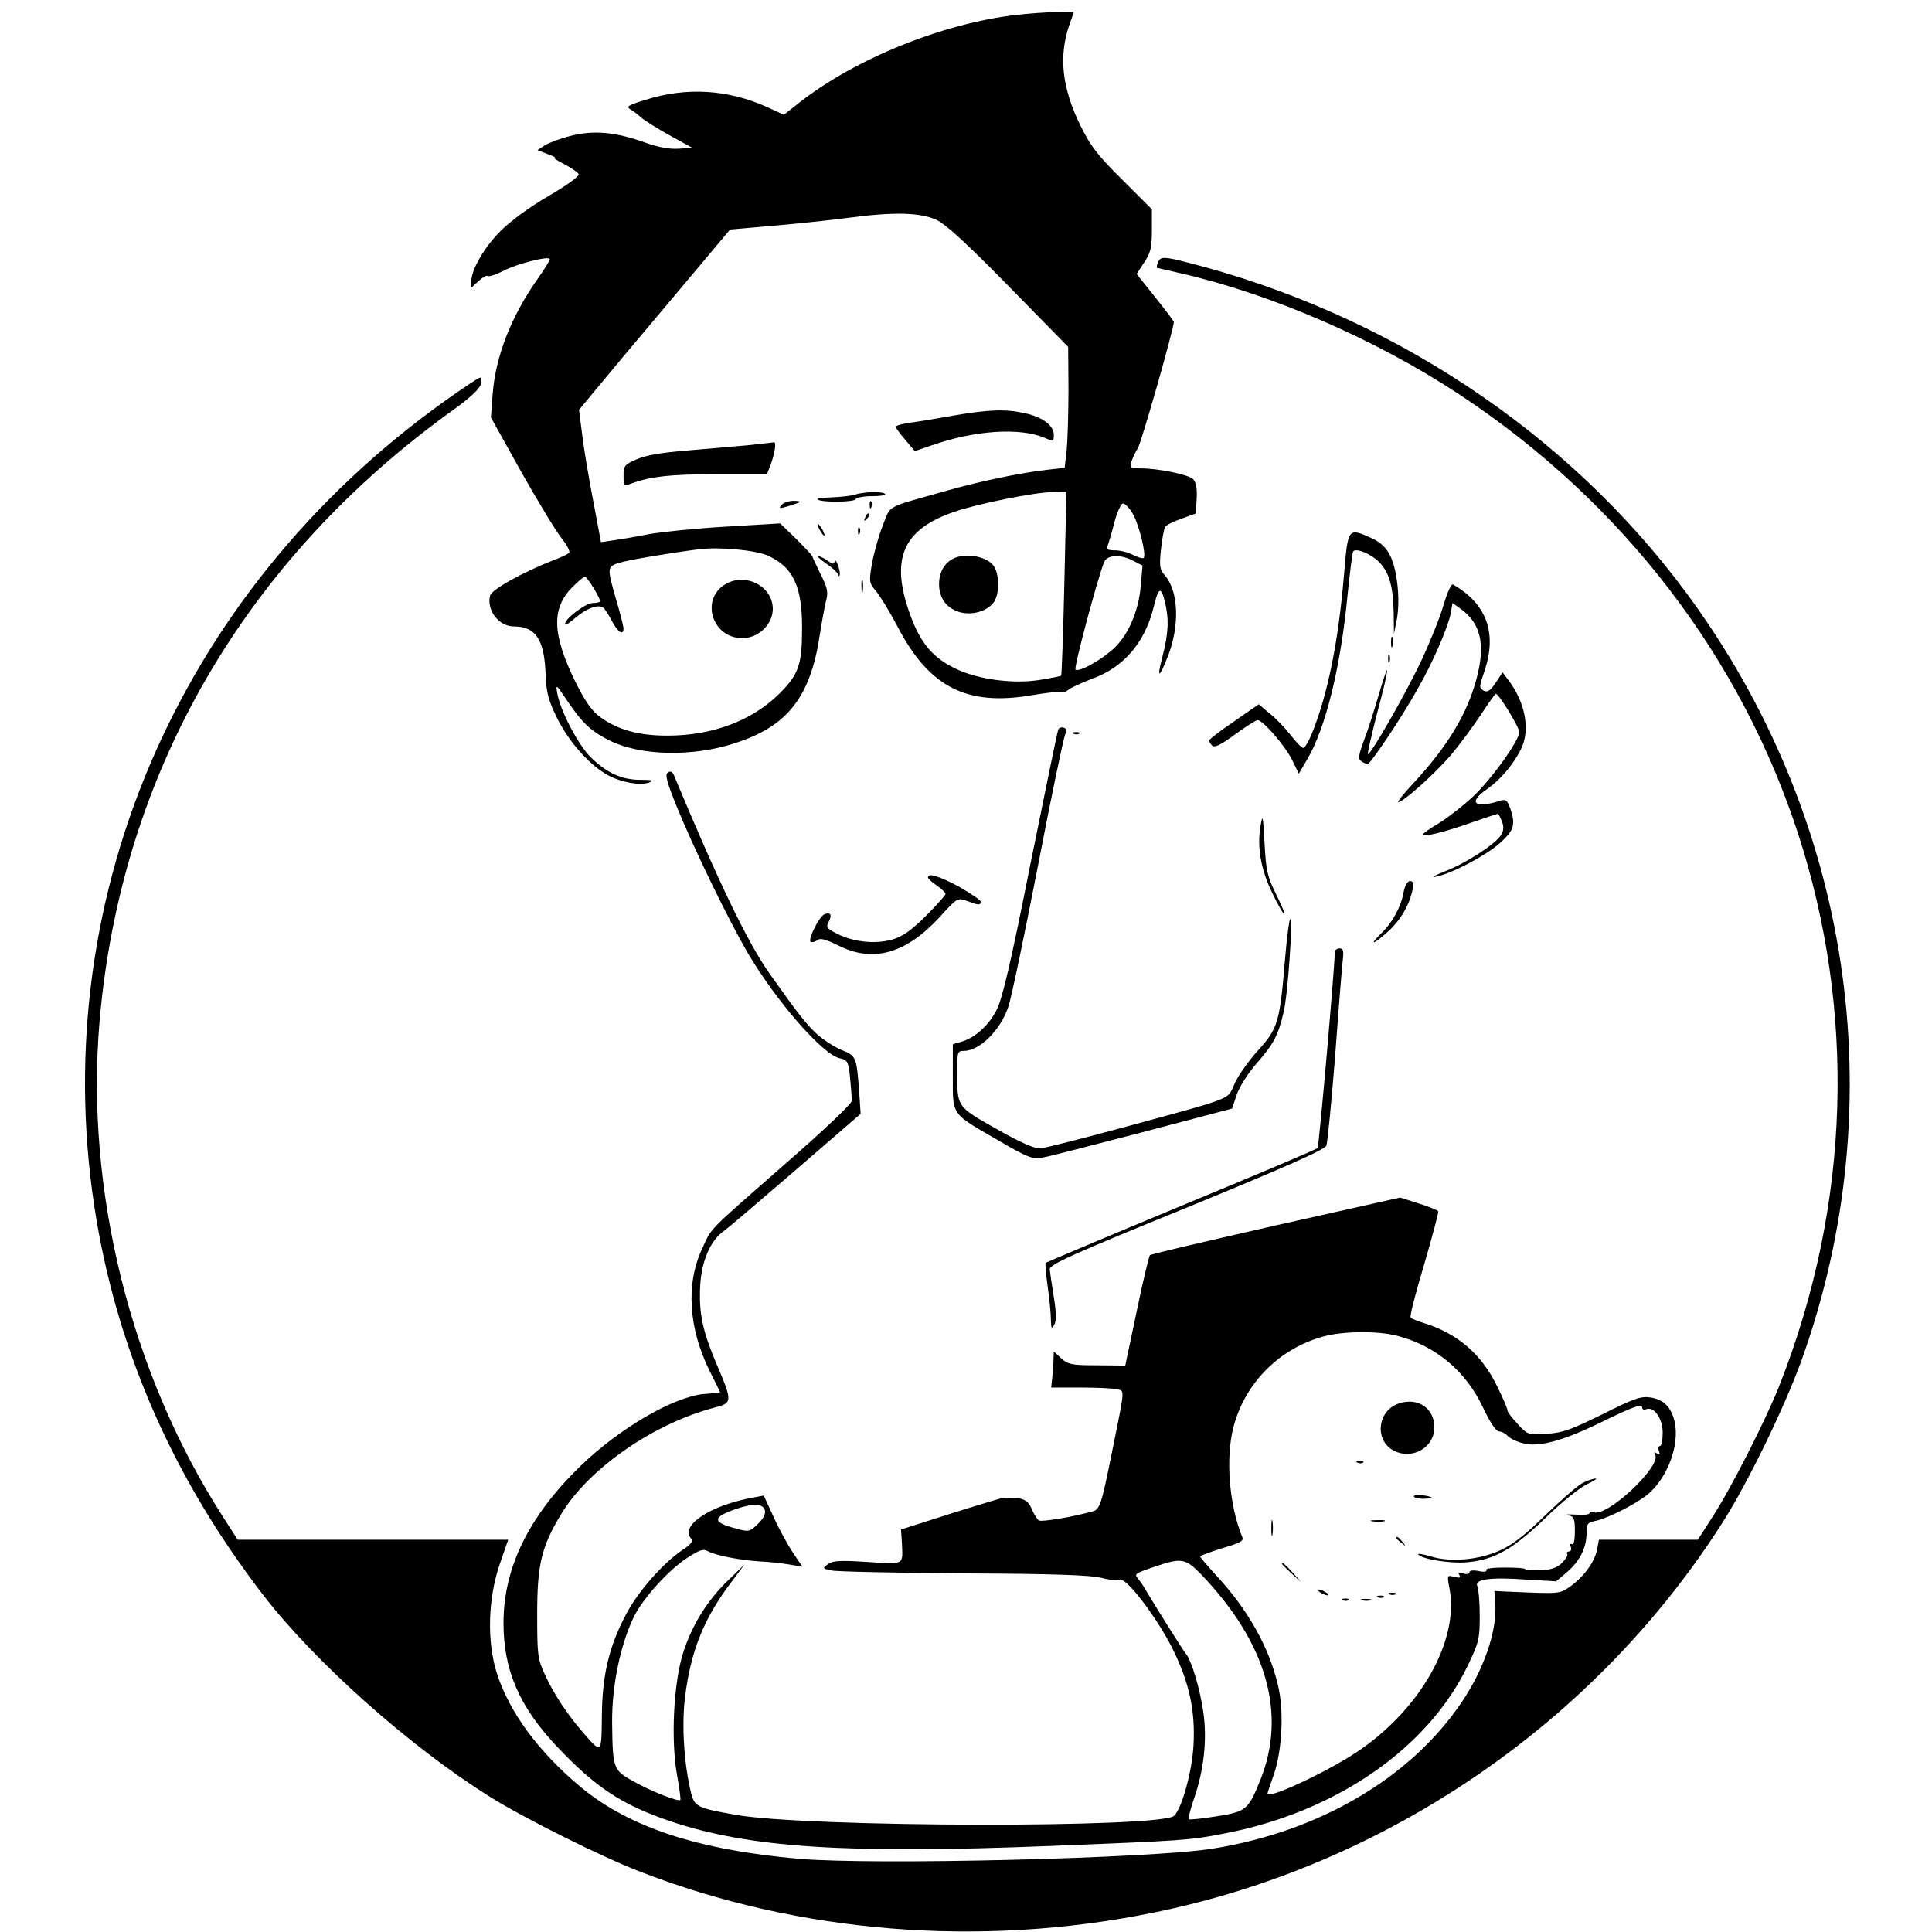 <?xml version="1.0" standalone="no"?>
<!DOCTYPE svg PUBLIC "-//W3C//DTD SVG 20010904//EN"
 "http://www.w3.org/TR/2001/REC-SVG-20010904/DTD/svg10.dtd">
<svg version="1.0" xmlns="http://www.w3.org/2000/svg"
 width="660pt" height="660pt" viewBox="0 0 660 660"
 preserveAspectRatio="xMidYMid meet">
<g transform="translate(0,660) scale(0.1,-0.1)"
fill="#000000" stroke="none">
<path d="M3471 6549 c-252 -29 -552 -151 -741 -300 l-52 -41 -59 27 c-134 60
-275 68 -414 24 -61 -19 -67 -23 -51 -33 11 -6 27 -19 37 -28 10 -9 53 -36 96
-60 l78 -43 -47 -3 c-32 -2 -70 5 -117 22 -98 35 -173 42 -251 22 -36 -9 -76
-24 -90 -33 l-24 -16 34 -13 c19 -7 31 -13 25 -13 -5 -1 11 -11 35 -23 24 -13
46 -28 47 -34 2 -6 -45 -40 -104 -74 -64 -37 -130 -86 -163 -119 -56 -56 -100
-132 -100 -173 l0 -21 25 23 c14 13 28 21 31 17 4 -3 29 5 56 19 46 23 146 49
156 40 2 -3 -16 -33 -41 -68 -91 -129 -144 -265 -154 -394 l-6 -80 103 -185
c57 -101 119 -203 138 -227 19 -24 31 -47 26 -51 -5 -4 -29 -16 -54 -25 -105
-41 -211 -100 -216 -121 -12 -50 30 -105 82 -105 75 0 104 -46 108 -167 3 -61
9 -85 40 -148 41 -82 114 -163 176 -195 47 -24 108 -34 138 -23 17 7 11 9 -30
9 -64 0 -114 23 -169 76 -43 42 -104 158 -115 218 -6 34 -5 34 31 -20 54 -80
83 -108 150 -141 105 -51 281 -55 425 -8 181 58 259 158 291 373 6 39 15 88
20 110 9 33 7 45 -18 95 -15 31 -28 58 -28 61 -1 3 -25 29 -55 59 l-55 53
-185 -11 c-102 -6 -221 -18 -265 -26 -44 -9 -99 -18 -121 -21 l-41 -6 -26 138
c-15 77 -32 178 -38 227 l-11 87 49 59 c26 32 142 171 258 308 l209 249 149
13 c81 7 196 19 255 27 158 21 246 18 301 -7 33 -16 104 -81 248 -228 l202
-206 1 -146 c0 -80 -3 -173 -6 -206 l-7 -61 -61 -7 c-84 -9 -233 -40 -341 -71
-216 -61 -190 -47 -219 -118 -14 -35 -30 -93 -37 -130 -11 -64 -10 -67 14 -96
14 -16 47 -71 74 -122 107 -205 235 -271 457 -233 54 9 100 14 103 11 4 -3 13
0 22 7 9 8 45 24 81 38 109 39 181 124 211 245 16 68 25 72 38 20 15 -61 13
-108 -8 -189 -20 -77 -12 -77 19 2 41 106 36 224 -12 277 -16 18 -18 30 -12
87 4 36 10 70 14 76 3 7 29 20 56 29 l49 18 3 51 c2 35 -2 55 -12 66 -16 16
-118 37 -180 37 -34 0 -37 2 -31 23 4 12 14 33 22 46 12 18 123 409 123 431 0
3 -29 41 -64 85 l-63 79 26 40 c22 33 26 51 26 110 l0 71 -101 101 c-84 83
-108 114 -143 185 -64 130 -75 238 -37 347 l15 42 -62 -1 c-34 -1 -95 -5 -136
-10z m165 -1941 c-4 -172 -9 -314 -11 -316 -2 -2 -36 -9 -75 -15 -90 -14 -207
2 -282 37 -81 38 -124 89 -159 187 -69 190 -25 291 152 351 82 28 273 66 333
67 l49 1 -7 -312z m233 238 c21 -34 48 -142 38 -152 -3 -3 -19 2 -36 10 -16 9
-44 16 -62 16 -24 0 -30 3 -25 16 3 8 14 44 23 80 9 35 23 64 29 64 7 0 22
-15 33 -34z m-1246 -144 c86 -39 117 -104 117 -246 0 -127 -11 -159 -78 -226
-93 -92 -228 -143 -382 -143 -97 0 -168 19 -229 63 -30 22 -51 52 -86 122 -79
162 -82 250 -9 323 19 19 38 35 42 35 8 0 52 -72 52 -84 0 -3 -11 -6 -25 -6
-24 0 -95 -53 -95 -72 0 -6 16 4 35 21 37 32 76 47 95 36 5 -3 19 -24 30 -46
20 -38 40 -52 40 -26 0 7 -11 51 -25 98 -32 111 -32 114 13 127 33 10 177 34
272 46 69 8 190 -3 233 -22z m1249 -18 l31 -16 -6 -69 c-8 -93 -47 -178 -102
-223 -48 -40 -112 -73 -121 -63 -6 6 72 299 97 365 10 27 55 30 101 6z"/>
<path d="M3273 4698 c-40 -11 -65 -46 -65 -93 0 -47 24 -81 67 -95 43 -14 97
1 120 33 21 29 19 100 -2 126 -22 27 -77 40 -120 29z"/>
<path d="M2481 4606 c-90 -50 -50 -186 55 -186 55 0 104 47 104 100 0 76 -90
124 -159 86z"/>
<path d="M3956 5704 c-4 -9 -5 -18 -4 -19 2 0 39 -9 83 -19 306 -70 662 -224
945 -410 1145 -753 1593 -2139 1098 -3391 -47 -118 -165 -351 -231 -452 l-47
-73 -169 0 -169 0 -6 -33 c-8 -42 -44 -92 -91 -126 -39 -27 -33 -26 -220 -18
l-40 2 3 -43 c7 -92 -38 -224 -116 -339 -175 -258 -486 -440 -848 -498 -206
-34 -1161 -57 -1414 -35 -344 30 -579 107 -745 244 -145 121 -245 256 -288
391 -34 108 -30 252 9 368 l30 87 -462 0 -462 0 -52 81 c-314 489 -469 1114
-420 1689 73 849 497 1581 1213 2093 50 36 85 68 89 83 3 13 3 24 -2 24 -5 0
-59 -36 -122 -81 -917 -656 -1370 -1723 -1188 -2799 79 -463 268 -888 570
-1280 177 -229 501 -518 775 -689 115 -72 377 -203 512 -255 541 -210 1159
-260 1748 -141 802 161 1518 653 1952 1338 87 137 211 394 267 549 318 886
171 1861 -395 2625 -407 549 -1018 953 -1705 1127 -78 20 -90 20 -98 0z"/>
<path d="M3255 5180 c-55 -10 -121 -21 -147 -24 -27 -4 -48 -10 -48 -14 0 -4
15 -24 33 -45 l32 -38 59 20 c146 51 298 61 383 26 32 -14 33 -13 33 10 0 32
-40 61 -101 74 -65 14 -122 12 -244 -9z"/>
<path d="M2555 5079 c-44 -4 -137 -12 -207 -18 -88 -7 -141 -16 -173 -30 -42
-18 -45 -23 -45 -57 0 -30 3 -35 18 -29 70 27 138 35 299 35 l173 0 11 28 c16
42 22 82 13 81 -5 -1 -45 -5 -89 -10z"/>
<path d="M2920 4910 c-14 -4 -49 -8 -79 -9 -30 -1 -52 -4 -48 -7 10 -11 127
-10 130 1 2 5 27 10 55 10 28 0 48 3 46 7 -6 10 -71 9 -104 -2z"/>
<path d="M2670 4875 c-13 -15 -9 -15 60 8 8 3 1 6 -16 6 -17 1 -37 -6 -44 -14z"/>
<path d="M2971 4874 c0 -11 3 -14 6 -6 3 7 2 16 -1 19 -3 4 -6 -2 -5 -13z"/>
<path d="M2956 4833 c-6 -14 -5 -15 5 -6 7 7 10 15 7 18 -3 3 -9 -2 -12 -12z"/>
<path d="M2800 4790 c6 -11 13 -20 16 -20 2 0 0 9 -6 20 -6 11 -13 20 -16 20
-2 0 0 -9 6 -20z"/>
<path d="M2931 4784 c0 -11 3 -14 6 -6 3 7 2 16 -1 19 -3 4 -6 -2 -5 -13z"/>
<path d="M4591 4633 c-19 -225 -55 -404 -109 -538 -11 -27 -24 -50 -30 -50 -5
0 -25 20 -43 44 -19 24 -51 58 -72 74 l-37 31 -85 -59 c-47 -32 -85 -61 -85
-65 0 -3 5 -11 11 -17 8 -8 29 2 78 38 37 27 72 49 77 49 18 0 92 -85 117
-134 l24 -49 28 48 c64 107 116 320 139 568 8 76 16 141 19 144 12 11 60 -9
87 -36 35 -34 50 -85 51 -176 l1 -70 10 50 c12 68 1 169 -23 217 -14 28 -33
45 -62 59 -83 37 -82 38 -96 -128z"/>
<path d="M2822 4675 c20 -13 38 -30 41 -37 4 -9 5 -8 6 2 0 19 -17 59 -18 42
-1 -10 -6 -10 -23 2 -12 9 -27 16 -33 16 -5 0 7 -11 27 -25z"/>
<path d="M2943 4595 c0 -22 2 -30 4 -17 2 12 2 30 0 40 -3 9 -5 -1 -4 -23z"/>
<path d="M4931 4532 c-12 -42 -47 -128 -76 -190 -55 -116 -175 -325 -182 -318
-2 2 12 64 31 138 43 159 47 204 7 68 -15 -52 -38 -124 -51 -158 -20 -54 -21
-65 -9 -73 8 -5 17 -9 21 -9 10 0 115 157 170 255 54 94 104 211 114 260 l6
35 28 -20 c68 -49 85 -120 55 -235 -32 -123 -100 -235 -217 -361 -33 -35 -56
-64 -51 -64 17 0 125 97 179 160 30 36 76 98 102 137 26 40 49 73 52 73 10 0
80 -114 80 -131 0 -29 -97 -164 -160 -222 -33 -31 -84 -70 -114 -89 -31 -18
-56 -36 -56 -39 0 -10 74 8 170 42 46 16 86 29 87 29 2 0 8 -12 14 -26 7 -20
6 -32 -5 -49 -21 -31 -120 -95 -191 -122 -33 -13 -46 -21 -30 -18 53 10 169
71 218 114 50 45 55 64 36 120 -10 27 -15 31 -33 26 -89 -29 -114 -7 -45 40
44 31 87 81 114 134 34 66 16 163 -44 240 l-18 24 -24 -36 c-19 -28 -28 -33
-41 -26 -16 9 -15 14 3 66 44 130 8 230 -107 296 -6 4 -19 -24 -33 -71z"/>
<path d="M4752 4405 c0 -16 2 -22 5 -12 2 9 2 23 0 30 -3 6 -5 -1 -5 -18z"/>
<path d="M4742 4350 c0 -14 2 -19 5 -12 2 6 2 18 0 25 -3 6 -5 1 -5 -13z"/>
<path d="M3615 4107 c-3 -6 -45 -213 -95 -459 -65 -328 -96 -461 -115 -497
-26 -53 -76 -98 -122 -110 l-28 -8 0 -111 c0 -134 -7 -124 154 -217 101 -59
119 -66 150 -60 20 3 174 43 343 87 l307 81 16 48 c9 26 38 72 66 104 60 69
75 96 94 177 15 62 33 328 22 318 -3 -3 -11 -64 -17 -135 -18 -217 -24 -238
-92 -313 -32 -35 -68 -86 -80 -113 -27 -58 9 -44 -379 -150 -141 -38 -269 -71
-285 -72 -20 -1 -67 19 -151 67 -136 77 -133 73 -133 197 0 65 1 69 23 69 53
0 124 70 151 149 9 23 54 238 101 479 46 240 89 444 94 454 7 12 6 18 -5 22
-8 3 -17 0 -19 -7z"/>
<path d="M3668 4093 c7 -3 16 -2 19 1 4 3 -2 6 -13 5 -11 0 -14 -3 -6 -6z"/>
<path d="M2282 3961 c-11 -6 -5 -30 28 -112 60 -148 178 -390 243 -502 99
-168 257 -349 315 -362 27 -6 30 -10 36 -67 3 -33 6 -69 6 -78 0 -10 -92 -98
-222 -211 -278 -244 -255 -220 -289 -294 -57 -121 -47 -273 26 -420 19 -38 35
-70 35 -71 0 -1 -24 -4 -54 -6 -104 -9 -290 -117 -424 -247 -176 -171 -262
-347 -262 -535 0 -162 54 -286 183 -423 133 -140 221 -198 385 -254 269 -91
598 -113 1302 -85 449 18 475 19 595 43 379 73 693 290 829 573 38 79 41 91
41 170 0 47 -4 92 -8 101 -12 24 43 32 167 23 l102 -6 39 33 c43 38 65 83 65
133 0 31 3 35 33 41 43 10 137 58 176 90 68 57 109 169 92 247 -12 51 -37 77
-83 84 -31 5 -56 -3 -163 -57 -108 -53 -137 -64 -191 -67 -63 -4 -65 -4 -99
33 -19 20 -35 41 -35 46 0 6 -16 44 -36 84 -53 109 -134 179 -249 215 -22 7
-43 15 -46 19 -4 3 17 85 46 181 28 96 50 178 48 182 -2 4 -32 16 -67 27 l-63
20 -424 -95 c-233 -53 -427 -98 -431 -102 -3 -4 -24 -90 -45 -192 l-39 -185
-97 1 c-87 0 -99 3 -122 24 l-25 23 -1 -24 c0 -13 -2 -41 -4 -61 l-4 -38 102
0 c56 0 112 -3 124 -6 25 -7 27 8 -19 -218 -35 -174 -41 -193 -65 -199 -68
-19 -175 -37 -184 -31 -6 3 -17 22 -25 40 -14 33 -33 40 -99 37 -5 -1 -86 -25
-178 -54 l-169 -54 3 -45 c3 -78 12 -74 -116 -66 -93 6 -119 5 -136 -7 -20
-15 -20 -15 12 -22 18 -4 222 -8 453 -10 301 -1 434 -6 468 -15 26 -7 55 -10
63 -6 22 8 124 -125 179 -233 59 -118 80 -216 73 -335 -5 -88 -39 -212 -66
-239 -42 -42 -1251 -40 -1496 3 -132 23 -142 28 -154 74 -24 97 -33 231 -21
327 19 157 64 270 158 394 l45 60 -52 -50 c-73 -69 -127 -156 -157 -250 -33
-103 -43 -298 -21 -420 8 -44 13 -82 11 -84 -6 -7 -101 30 -159 63 -71 39 -72
43 -74 202 -1 124 28 265 74 360 31 64 120 162 184 203 42 27 53 31 71 21 27
-14 109 -30 175 -34 28 -1 72 -6 98 -10 l48 -8 -31 46 c-17 25 -47 79 -66 121
l-35 76 -37 -7 c-145 -26 -249 -95 -212 -139 9 -10 2 -20 -33 -43 -66 -46
-149 -141 -189 -218 -58 -109 -81 -209 -82 -346 -1 -130 -1 -130 -63 -58 -55
63 -100 131 -131 198 -25 54 -27 65 -27 207 0 169 14 230 81 341 94 157 316
311 527 366 59 15 59 21 7 143 -51 120 -63 179 -58 275 5 83 35 153 81 185 12
8 122 102 245 208 l222 192 -5 75 c-9 120 -10 123 -60 143 -24 10 -63 35 -85
55 -37 35 -58 61 -159 203 -77 108 -178 319 -329 681 -5 12 -12 15 -20 9z
m2494 -1925 c130 -35 232 -120 291 -246 24 -51 44 -80 54 -80 9 0 22 -7 29
-15 7 -8 30 -20 52 -25 53 -15 135 7 263 69 114 56 145 67 145 52 0 -6 6 -8
14 -5 27 10 56 -32 56 -81 0 -25 -4 -45 -10 -45 -5 0 -6 -7 -3 -17 5 -12 3
-14 -7 -8 -9 5 -11 4 -6 -4 24 -38 -164 -215 -210 -197 -8 3 -14 2 -14 -3 0
-5 -21 -7 -47 -5 -27 1 -38 1 -25 -2 19 -5 22 -12 22 -55 0 -31 -4 -48 -10
-44 -6 3 -7 -1 -4 -9 3 -9 1 -16 -6 -16 -6 0 -9 -4 -6 -9 3 -4 -6 -18 -19 -31
-18 -17 -37 -23 -75 -24 -27 -1 -50 1 -50 4 0 3 -31 5 -69 5 -41 0 -67 -3 -64
-9 4 -5 -7 -7 -25 -3 -20 4 -32 2 -32 -4 0 -6 -9 -8 -21 -4 -16 5 -19 4 -14
-5 6 -10 1 -11 -17 -7 -25 7 -25 7 -16 -41 33 -177 -101 -414 -318 -558 -106
-70 -304 -162 -304 -141 0 2 9 30 21 63 29 82 36 219 15 306 -30 130 -103 260
-211 376 -30 33 -55 62 -55 65 0 3 34 15 75 28 61 18 75 25 69 38 -45 108 -58
271 -30 377 40 151 157 268 309 309 67 18 188 19 253 1z m-2163 -595 c3 -13
-5 -29 -24 -47 -28 -27 -31 -28 -77 -15 -81 21 -79 39 8 68 55 18 87 16 93 -6z
m1489 -218 c225 -234 295 -477 203 -705 -41 -101 -48 -107 -150 -123 -49 -8
-91 -12 -94 -10 -2 3 5 33 17 68 35 100 46 203 33 297 -12 82 -41 180 -61 202
-10 12 -110 172 -134 213 -6 11 -17 28 -25 38 -17 21 -19 20 54 45 91 31 104
29 157 -25z"/>
<path d="M4780 1806 c-75 -24 -86 -127 -18 -162 63 -32 138 11 138 80 0 65
-56 103 -120 82z"/>
<path d="M4638 1603 c7 -3 16 -2 19 1 4 3 -2 6 -13 5 -11 0 -14 -3 -6 -6z"/>
<path d="M5405 1533 c-16 -8 -73 -58 -126 -109 -67 -66 -113 -102 -154 -120
-72 -33 -170 -42 -237 -21 -27 8 -46 11 -43 7 10 -16 109 -32 166 -27 94 8
158 45 269 152 54 53 118 104 142 115 23 11 36 19 28 19 -8 0 -28 -7 -45 -16z"/>
<path d="M4830 1488 c0 -4 14 -8 30 -8 17 0 30 2 30 4 0 2 -13 6 -30 8 -16 3
-30 1 -30 -4z"/>
<path d="M4343 1380 c0 -25 2 -35 4 -22 2 12 2 32 0 45 -2 12 -4 2 -4 -23z"/>
<path d="M4688 1403 c12 -2 30 -2 40 0 9 3 -1 5 -23 4 -22 0 -30 -2 -17 -4z"/>
<path d="M4770 1346 c0 -2 8 -10 18 -17 15 -13 16 -12 3 4 -13 16 -21 21 -21
13z"/>
<path d="M4380 1257 c0 -2 15 -16 33 -33 l32 -29 -29 33 c-28 30 -36 37 -36
29z"/>
<path d="M4510 1160 c8 -5 20 -10 25 -10 6 0 3 5 -5 10 -8 5 -19 10 -25 10 -5
0 -3 -5 5 -10z"/>
<path d="M4748 1153 c7 -3 16 -2 19 1 4 3 -2 6 -13 5 -11 0 -14 -3 -6 -6z"/>
<path d="M4708 1143 c7 -3 16 -2 19 1 4 3 -2 6 -13 5 -11 0 -14 -3 -6 -6z"/>
<path d="M4588 1133 c7 -3 16 -2 19 1 4 3 -2 6 -13 5 -11 0 -14 -3 -6 -6z"/>
<path d="M4653 1133 c9 -2 23 -2 30 0 6 3 -1 5 -18 5 -16 0 -22 -2 -12 -5z"/>
<path d="M4306 3777 c-12 -70 1 -146 39 -225 18 -38 37 -72 42 -75 5 -3 -7 26
-26 65 -31 62 -36 81 -41 176 -5 98 -7 103 -14 59z"/>
<path d="M3170 3603 c0 -5 14 -17 30 -28 16 -11 30 -24 30 -29 0 -4 -30 -38
-67 -75 -53 -52 -79 -70 -116 -81 -59 -16 -132 -8 -187 20 -36 18 -39 23 -29
41 12 23 7 34 -14 26 -19 -7 -60 -91 -47 -95 6 -2 16 1 23 7 9 7 29 2 71 -19
118 -60 231 -28 346 97 60 66 61 67 94 55 39 -15 46 -15 46 -2 0 5 -33 27 -72
50 -69 37 -108 49 -108 33z"/>
<path d="M4795 3553 c-9 -51 -37 -103 -76 -141 -45 -44 -28 -40 22 5 43 39 72
88 84 141 5 25 3 32 -8 32 -9 0 -17 -14 -22 -37z"/>
<path d="M4560 3348 c0 -48 -54 -664 -59 -670 -3 -4 -213 -93 -465 -197 -253
-105 -461 -193 -464 -195 -2 -3 1 -39 7 -81 6 -42 11 -93 11 -113 1 -31 2 -34
11 -18 8 13 8 39 -1 95 -7 42 -13 85 -14 95 -1 16 74 50 469 211 334 137 471
198 476 211 4 11 17 143 29 294 11 151 23 299 26 328 5 44 4 52 -10 52 -9 0
-16 -6 -16 -12z"/>
</g>
</svg>
